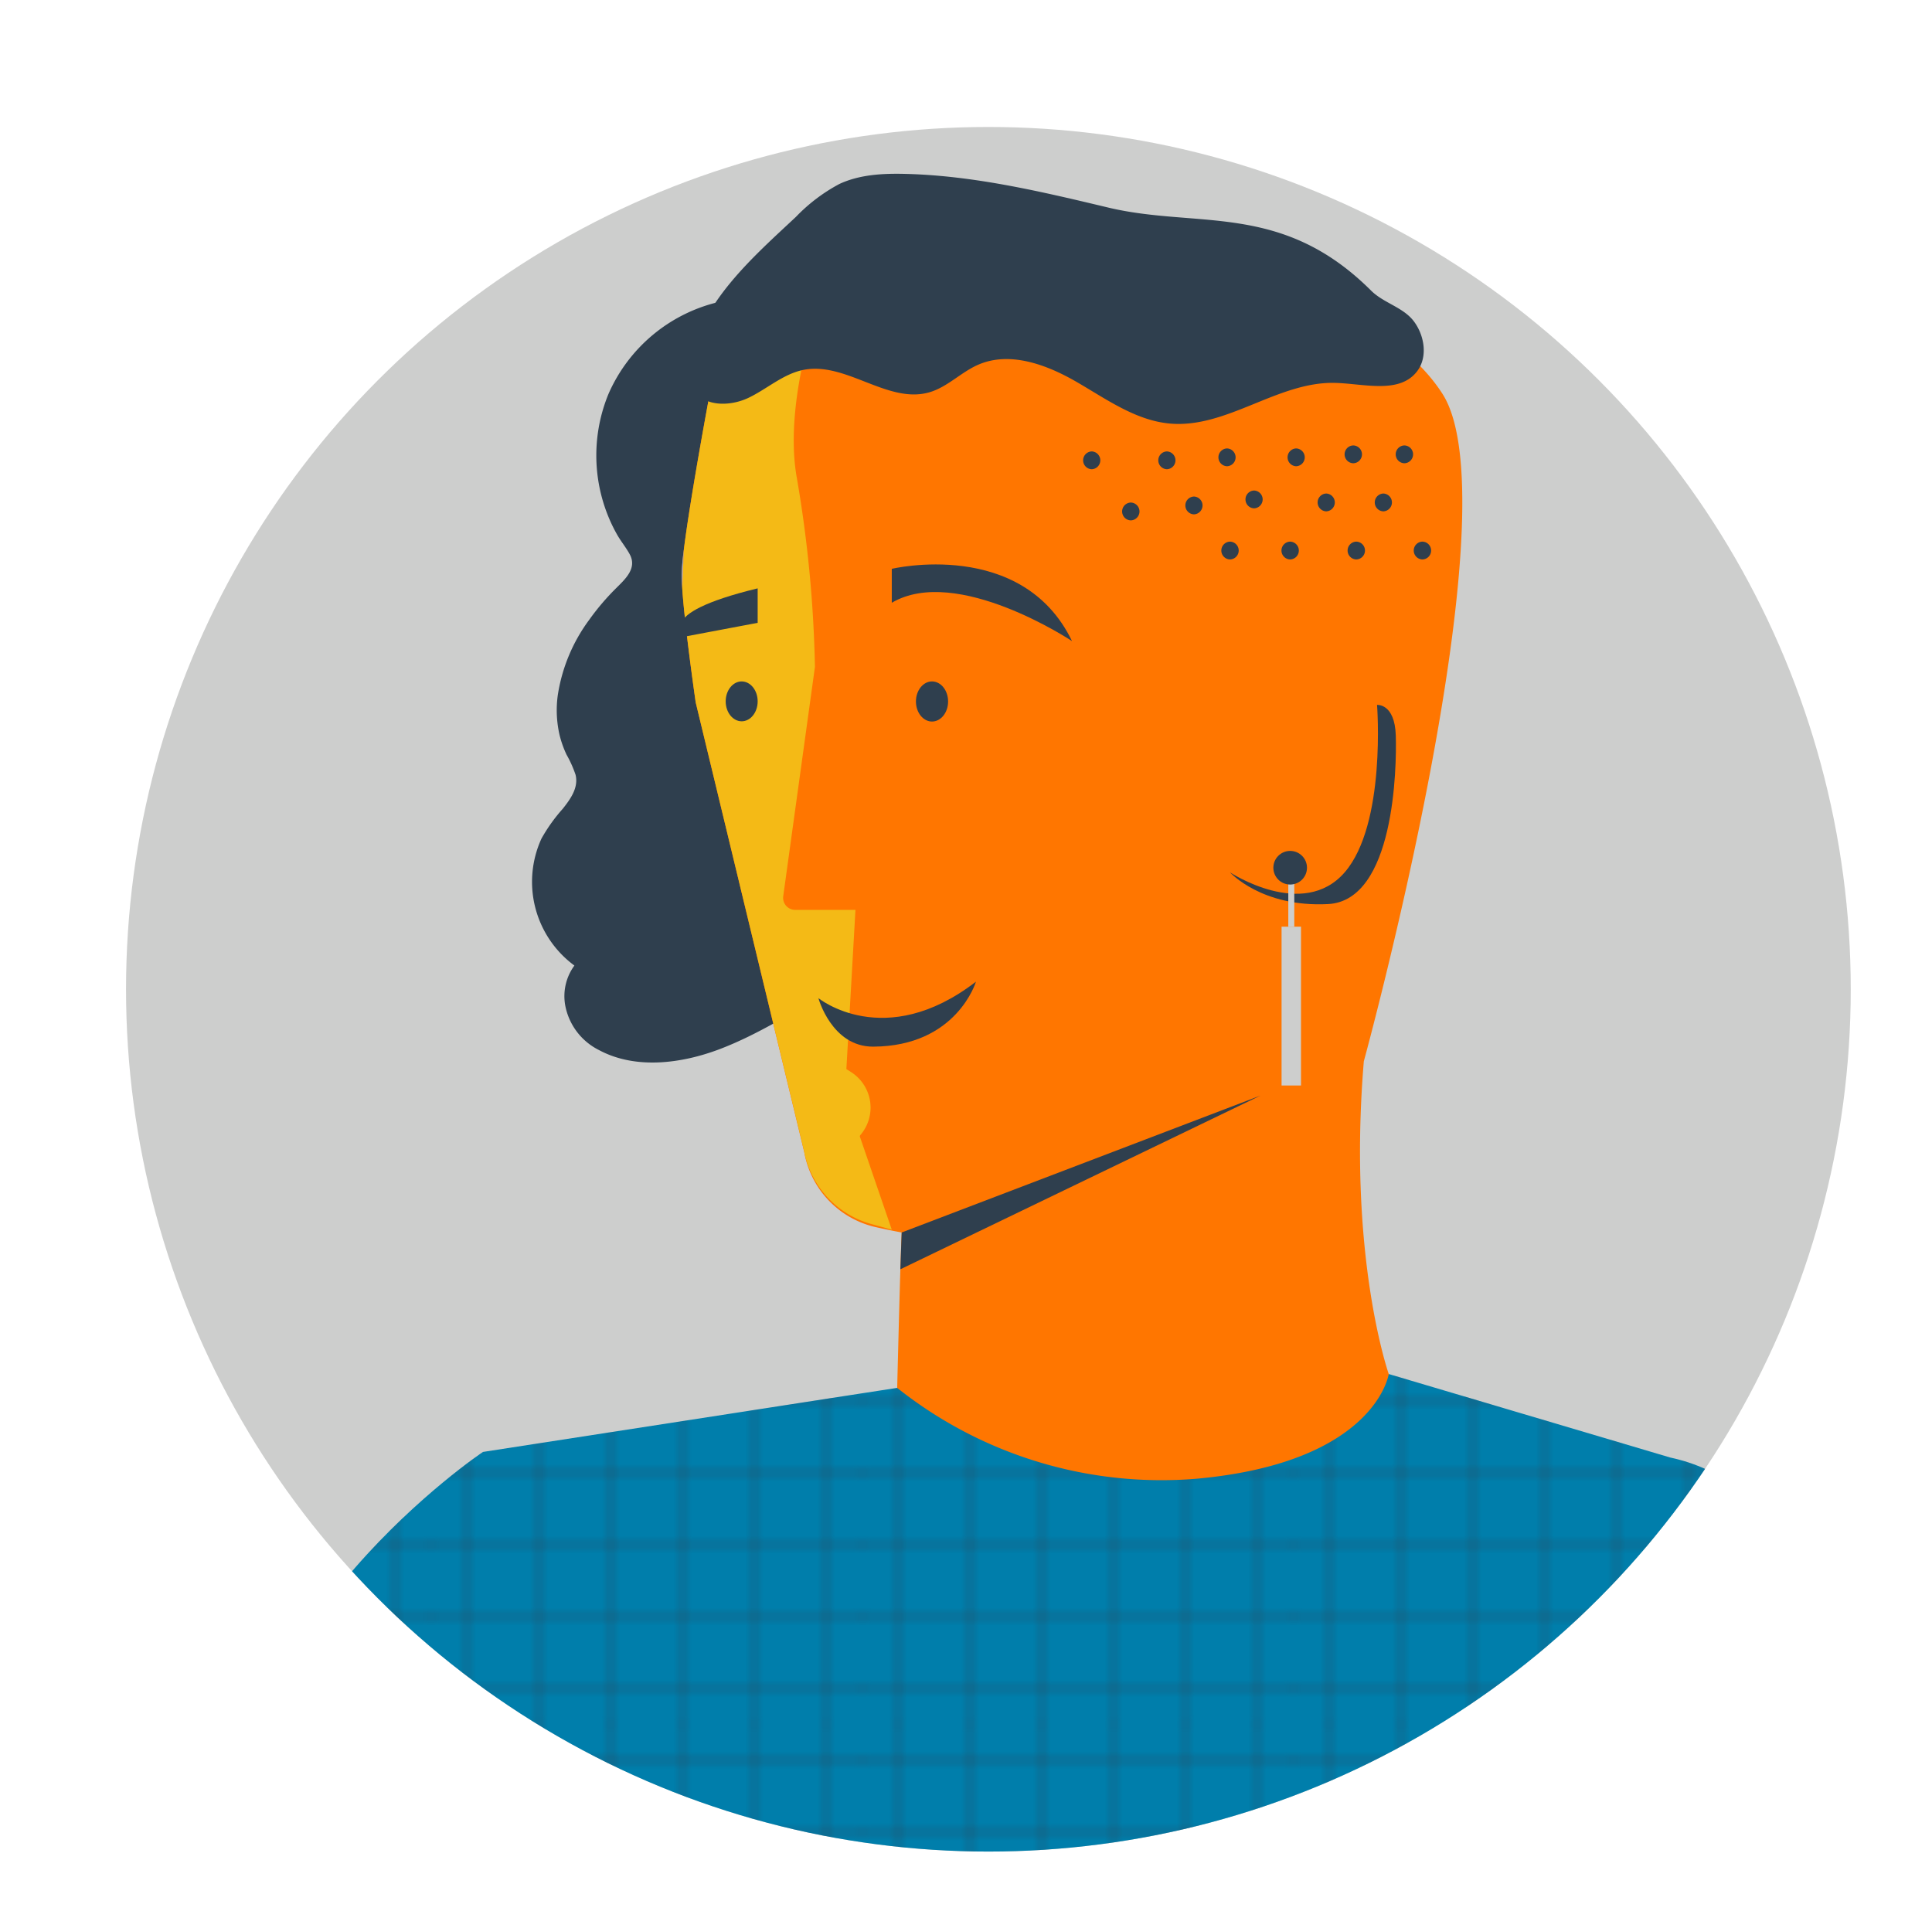 <?xml version="1.0" encoding="UTF-8"?> <svg xmlns="http://www.w3.org/2000/svg" xmlns:xlink="http://www.w3.org/1999/xlink" viewBox="0 0 322.676 319.215"><defs><style>.cls-1,.cls-11,.cls-2{fill:none;}.cls-2{stroke:#303f4e;stroke-width:0.3px;}.cls-3{clip-path:url(#clip-path);}.cls-4{fill:#cdcecd;}.cls-5{fill:#007eab;}.cls-6{fill:url(#Grid_1_pica_Lines);}.cls-7{fill:#2f3f4e;}.cls-8{fill:#ff7600;}.cls-9{fill:#f4ba16;}.cls-10{fill:#aab0b6;}.cls-11{stroke:#cdcecd;stroke-miterlimit:10;}</style><clipPath id="clip-path"><circle class="cls-1" cx="165.077" cy="165.236" r="144.028"></circle></clipPath><pattern id="Grid_1_pica_Lines" data-name="Grid 1 pica Lines" width="72" height="72" patternUnits="userSpaceOnUse" viewBox="0 0 72 72"><rect class="cls-1" width="72" height="72"></rect><line class="cls-2" x1="6" y1="71.75" x2="6" y2="144.25"></line><line class="cls-2" x1="30" y1="71.75" x2="30" y2="144.25"></line><line class="cls-2" x1="54" y1="71.75" x2="54" y2="144.25"></line><line class="cls-2" x1="18" y1="71.75" x2="18" y2="144.25"></line><line class="cls-2" x1="42" y1="71.75" x2="42" y2="144.25"></line><line class="cls-2" x1="66" y1="71.75" x2="66" y2="144.25"></line><line class="cls-2" x1="71.75" y1="66" x2="144.25" y2="66"></line><line class="cls-2" x1="71.75" y1="42" x2="144.25" y2="42"></line><line class="cls-2" x1="71.75" y1="18" x2="144.25" y2="18"></line><line class="cls-2" x1="71.75" y1="54" x2="144.25" y2="54"></line><line class="cls-2" x1="71.75" y1="30" x2="144.25" y2="30"></line><line class="cls-2" x1="71.75" y1="6" x2="144.25" y2="6"></line><line class="cls-2" x1="6" y1="-0.25" x2="6" y2="72.25"></line><line class="cls-2" x1="30" y1="-0.25" x2="30" y2="72.25"></line><line class="cls-2" x1="54" y1="-0.25" x2="54" y2="72.25"></line><line class="cls-2" x1="-0.25" y1="66" x2="72.25" y2="66"></line><line class="cls-2" x1="-0.25" y1="42" x2="72.25" y2="42"></line><line class="cls-2" x1="-0.25" y1="18" x2="72.25" y2="18"></line><line class="cls-2" x1="-0.25" y1="54" x2="72.25" y2="54"></line><line class="cls-2" x1="-0.25" y1="30" x2="72.25" y2="30"></line><line class="cls-2" x1="-0.25" y1="6" x2="72.25" y2="6"></line><line class="cls-2" x1="18" y1="-0.25" x2="18" y2="72.25"></line><line class="cls-2" x1="42" y1="-0.25" x2="42" y2="72.25"></line><line class="cls-2" x1="66" y1="-0.25" x2="66" y2="72.25"></line><line class="cls-2" x1="-72.25" y1="66" x2="0.25" y2="66"></line><line class="cls-2" x1="-72.25" y1="42" x2="0.25" y2="42"></line><line class="cls-2" x1="-72.25" y1="18" x2="0.25" y2="18"></line><line class="cls-2" x1="-72.25" y1="54" x2="0.25" y2="54"></line><line class="cls-2" x1="-72.25" y1="30" x2="0.25" y2="30"></line><line class="cls-2" x1="-72.25" y1="6" x2="0.25" y2="6"></line><line class="cls-2" x1="6" y1="-72.25" x2="6" y2="0.25"></line><line class="cls-2" x1="30" y1="-72.25" x2="30" y2="0.25"></line><line class="cls-2" x1="54" y1="-72.25" x2="54" y2="0.25"></line><line class="cls-2" x1="18" y1="-72.25" x2="18" y2="0.25"></line><line class="cls-2" x1="42" y1="-72.25" x2="42" y2="0.25"></line><line class="cls-2" x1="66" y1="-72.25" x2="66" y2="0.25"></line></pattern></defs><g id="Engineer_1_color" data-name="Engineer 1 color"><g class="cls-3"><circle class="cls-4" cx="165.077" cy="165.236" r="144.028"></circle><path class="cls-5" d="M149.844,231.813l-69.176,10.7s-43.027,28.707-42.091,68.928H308.894s4.677-60.509-29.931-67.992L231.94,229.5S203.119,242.622,149.844,231.813Z"></path><path class="cls-6" d="M149.844,231.813l-69.176,10.7s-43.027,28.707-42.091,68.928H308.894s4.677-60.509-29.931-67.992L231.94,229.5S203.119,242.622,149.844,231.813Z"></path><path class="cls-7" d="M233.641,67.625c-.209-1.672-.454-3.339-.7-5.005a1.528,1.528,0,0,0,.586-.745c1.414-3.7-3.963-5.061-6.374-5.833a119.829,119.829,0,0,0-12.256-3.37,52.211,52.211,0,0,0-12.132-1.208,58.726,58.726,0,0,0-11.83,2.013,25.251,25.251,0,0,1-11.519.442c-3.754-.82-7.322-2.285-10.993-3.392-7.225-2.178-14.423-1.719-21.8-.692-8.089,1.125-16.508,2.747-24.447-.033a1.242,1.242,0,0,0-1.545.507,26.8,26.8,0,0,0-19,15.482,26.956,26.956,0,0,0,0,20.558,26.07,26.07,0,0,0,1.465,3c.637,1.107,1.462,2.1,2.073,3.222,1.286,2.358-.756,4.165-2.328,5.733a40.6,40.6,0,0,0-4.448,5.242,28.33,28.33,0,0,0-5.244,12.639,18.384,18.384,0,0,0,.325,6.656,17.492,17.492,0,0,0,1.147,3.208,19.191,19.191,0,0,1,1.509,3.364c.529,2.159-.873,4.078-2.145,5.681a27.952,27.952,0,0,0-3.551,4.974,17.359,17.359,0,0,0,5.5,21.207,8.647,8.647,0,0,0-1.539,6.612,10.5,10.5,0,0,0,5.64,7.5c6.152,3.309,13.865,2.234,20.135-.141,6.66-2.524,12.623-6.484,18.881-9.818a54.69,54.69,0,0,1,10-4.306,56.065,56.065,0,0,1,12.233-2.036c8.365-.577,16.79-.151,25.1-1.477a48.7,48.7,0,0,0,19.434-7.661c11.37-7.62,19.668-19.377,24.175-32.209C235.616,101.724,235.73,84.3,233.641,67.625Z"></path><path class="cls-8" d="M227.781,177.272S253.1,84.788,240.91,65.77c-13.018-20.309-59.364-28.535-84.359-29.056S118.537,65.77,118.537,65.77s-4.686,25-4.686,30.2,2.343,21.35,2.343,21.35l18.128,75.131a15.654,15.654,0,0,0,11.877,12.5c1.33.306,2.795.612,4.4.909,0,0-.166,2.249-.753,25.956a70.88,70.88,0,0,0,50.089,15.167c29.875-2.757,32.007-17.485,32.007-17.485S225.064,209.9,227.781,177.272Z"></path><path class="cls-9" d="M142.876,151.974H132.805a2.01,2.01,0,0,1-1.991-2.285l5.294-38.3a209.115,209.115,0,0,0-3-31.429c-2.858-15.511,6.543-37.031,6.543-37.031v-1a90.721,90.721,0,0,0-21.112,23.841s-3.211,17.129-4.316,25.979c-.122,2.532-.192,4.739-.277,6.525.435,6.548,2.25,19.049,2.25,19.049l18.066,74.787a15.7,15.7,0,0,0,11.249,12.333l3.434.953-5.319-15.51a.289.289,0,0,1,.055-.282h0a7.032,7.032,0,0,0-1.522-10.526l-.8-.509Z"></path><path class="cls-10" d="M113.85,95.972c0,.624.035,1.409.094,2.3.085-1.786.155-3.993.277-6.525A39.752,39.752,0,0,0,113.85,95.972Z"></path><ellipse class="cls-7" cx="123.872" cy="117.147" rx="2.671" ry="3.329"></ellipse><ellipse class="cls-7" cx="155.662" cy="117.167" rx="2.686" ry="3.349"></ellipse><path class="cls-7" d="M136.687,166.715s11.065,9,26.313-2.749c0,0-3.2,10.787-17.161,10.853C138.9,174.851,136.687,166.715,136.687,166.715Z"></path><path class="cls-8" d="M210.476,124.571s8.091-15.838,21.432-10.753-2.053,61.526-25.142,51.777"></path><path class="cls-7" d="M115.3,60.9a6.746,6.746,0,0,0,.494,4.026c1.619,3.046,6.115,3.009,9.226,1.517s5.8-3.993,9.181-4.664c7.133-1.413,14.139,5.808,21.1,3.721,2.975-.892,5.23-3.343,8.079-4.582,5.279-2.294,11.4-.029,16.382,2.845s9.889,6.469,15.622,6.982c9.51.851,18.015-7.019,27.561-6.791,4.83.116,10.761,1.913,13.713-1.912,1.823-2.362,1.286-5.921-.483-8.322s-5.07-3.077-7.183-5.183c-14.956-14.908-28.961-10.3-43.928-13.875-11.146-2.661-22.393-5.335-33.849-5.616-3.75-.093-7.622.1-11.023,1.683a28.8,28.8,0,0,0-7.241,5.478C126.03,42.705,116.6,50.781,115.3,60.9Z"></path><path class="cls-7" d="M182.335,75.4a1.489,1.489,0,0,0,0,2.976A1.489,1.489,0,0,0,182.335,75.4Z"></path><path class="cls-7" d="M194.888,75.4a1.489,1.489,0,0,0,0,2.976A1.489,1.489,0,0,0,194.888,75.4Z"></path><path class="cls-7" d="M204.931,74.9a1.489,1.489,0,0,0,0,2.976A1.489,1.489,0,0,0,204.931,74.9Z"></path><path class="cls-7" d="M216.48,74.9a1.489,1.489,0,0,0,0,2.976A1.489,1.489,0,0,0,216.48,74.9Z"></path><path class="cls-7" d="M226.021,74.4a1.489,1.489,0,0,0,0,2.977A1.489,1.489,0,0,0,226.021,74.4Z"></path><path class="cls-7" d="M234.557,74.4a1.489,1.489,0,0,0,0,2.977A1.489,1.489,0,0,0,234.557,74.4Z"></path><path class="cls-7" d="M188.863,83.939a1.489,1.489,0,0,0,0,2.977A1.489,1.489,0,0,0,188.863,83.939Z"></path><path class="cls-7" d="M199.408,82.935a1.489,1.489,0,0,0,0,2.976A1.489,1.489,0,0,0,199.408,82.935Z"></path><path class="cls-7" d="M209.45,81.931a1.489,1.489,0,0,0,0,2.976A1.489,1.489,0,0,0,209.45,81.931Z"></path><path class="cls-7" d="M221.5,82.433a1.489,1.489,0,0,0,0,2.976A1.489,1.489,0,0,0,221.5,82.433Z"></path><path class="cls-7" d="M231.042,82.433a1.489,1.489,0,0,0,0,2.976A1.489,1.489,0,0,0,231.042,82.433Z"></path><path class="cls-7" d="M205.433,90.467a1.489,1.489,0,0,0,0,2.977A1.489,1.489,0,0,0,205.433,90.467Z"></path><path class="cls-7" d="M215.476,90.467a1.489,1.489,0,0,0,0,2.977A1.489,1.489,0,0,0,215.476,90.467Z"></path><path class="cls-7" d="M226.523,90.467a1.489,1.489,0,0,0,0,2.977A1.489,1.489,0,0,0,226.523,90.467Z"></path><path class="cls-7" d="M237.57,90.467a1.489,1.489,0,0,0,0,2.977A1.489,1.489,0,0,0,237.57,90.467Z"></path><path class="cls-7" d="M205.433,145.708s12.181,8.048,19.15,0,5.408-27.966,5.408-27.966,2.96-.292,3.129,5.108-.223,27.577-11.309,28.156S205.433,145.708,205.433,145.708Z"></path><rect class="cls-4" x="214.043" y="154.781" width="3.246" height="26.528"></rect><line class="cls-11" x1="215.666" y1="154.781" x2="215.666" y2="144.934"></line><circle class="cls-7" cx="215.48" cy="144.934" r="2.808"></circle><path class="cls-7" d="M148.943,95.011s21.769-5.2,30.1,12.068c0,0-19.252-12.8-30.1-6.4Z"></path><path class="cls-7" d="M126.543,98.273v5.758l-11.806,2.228S108.384,102.674,126.543,98.273Z"></path><polygon class="cls-7" points="150.597 205.857 210.529 182.987 150.376 212.005 150.597 205.857"></polygon></g></g></svg> 